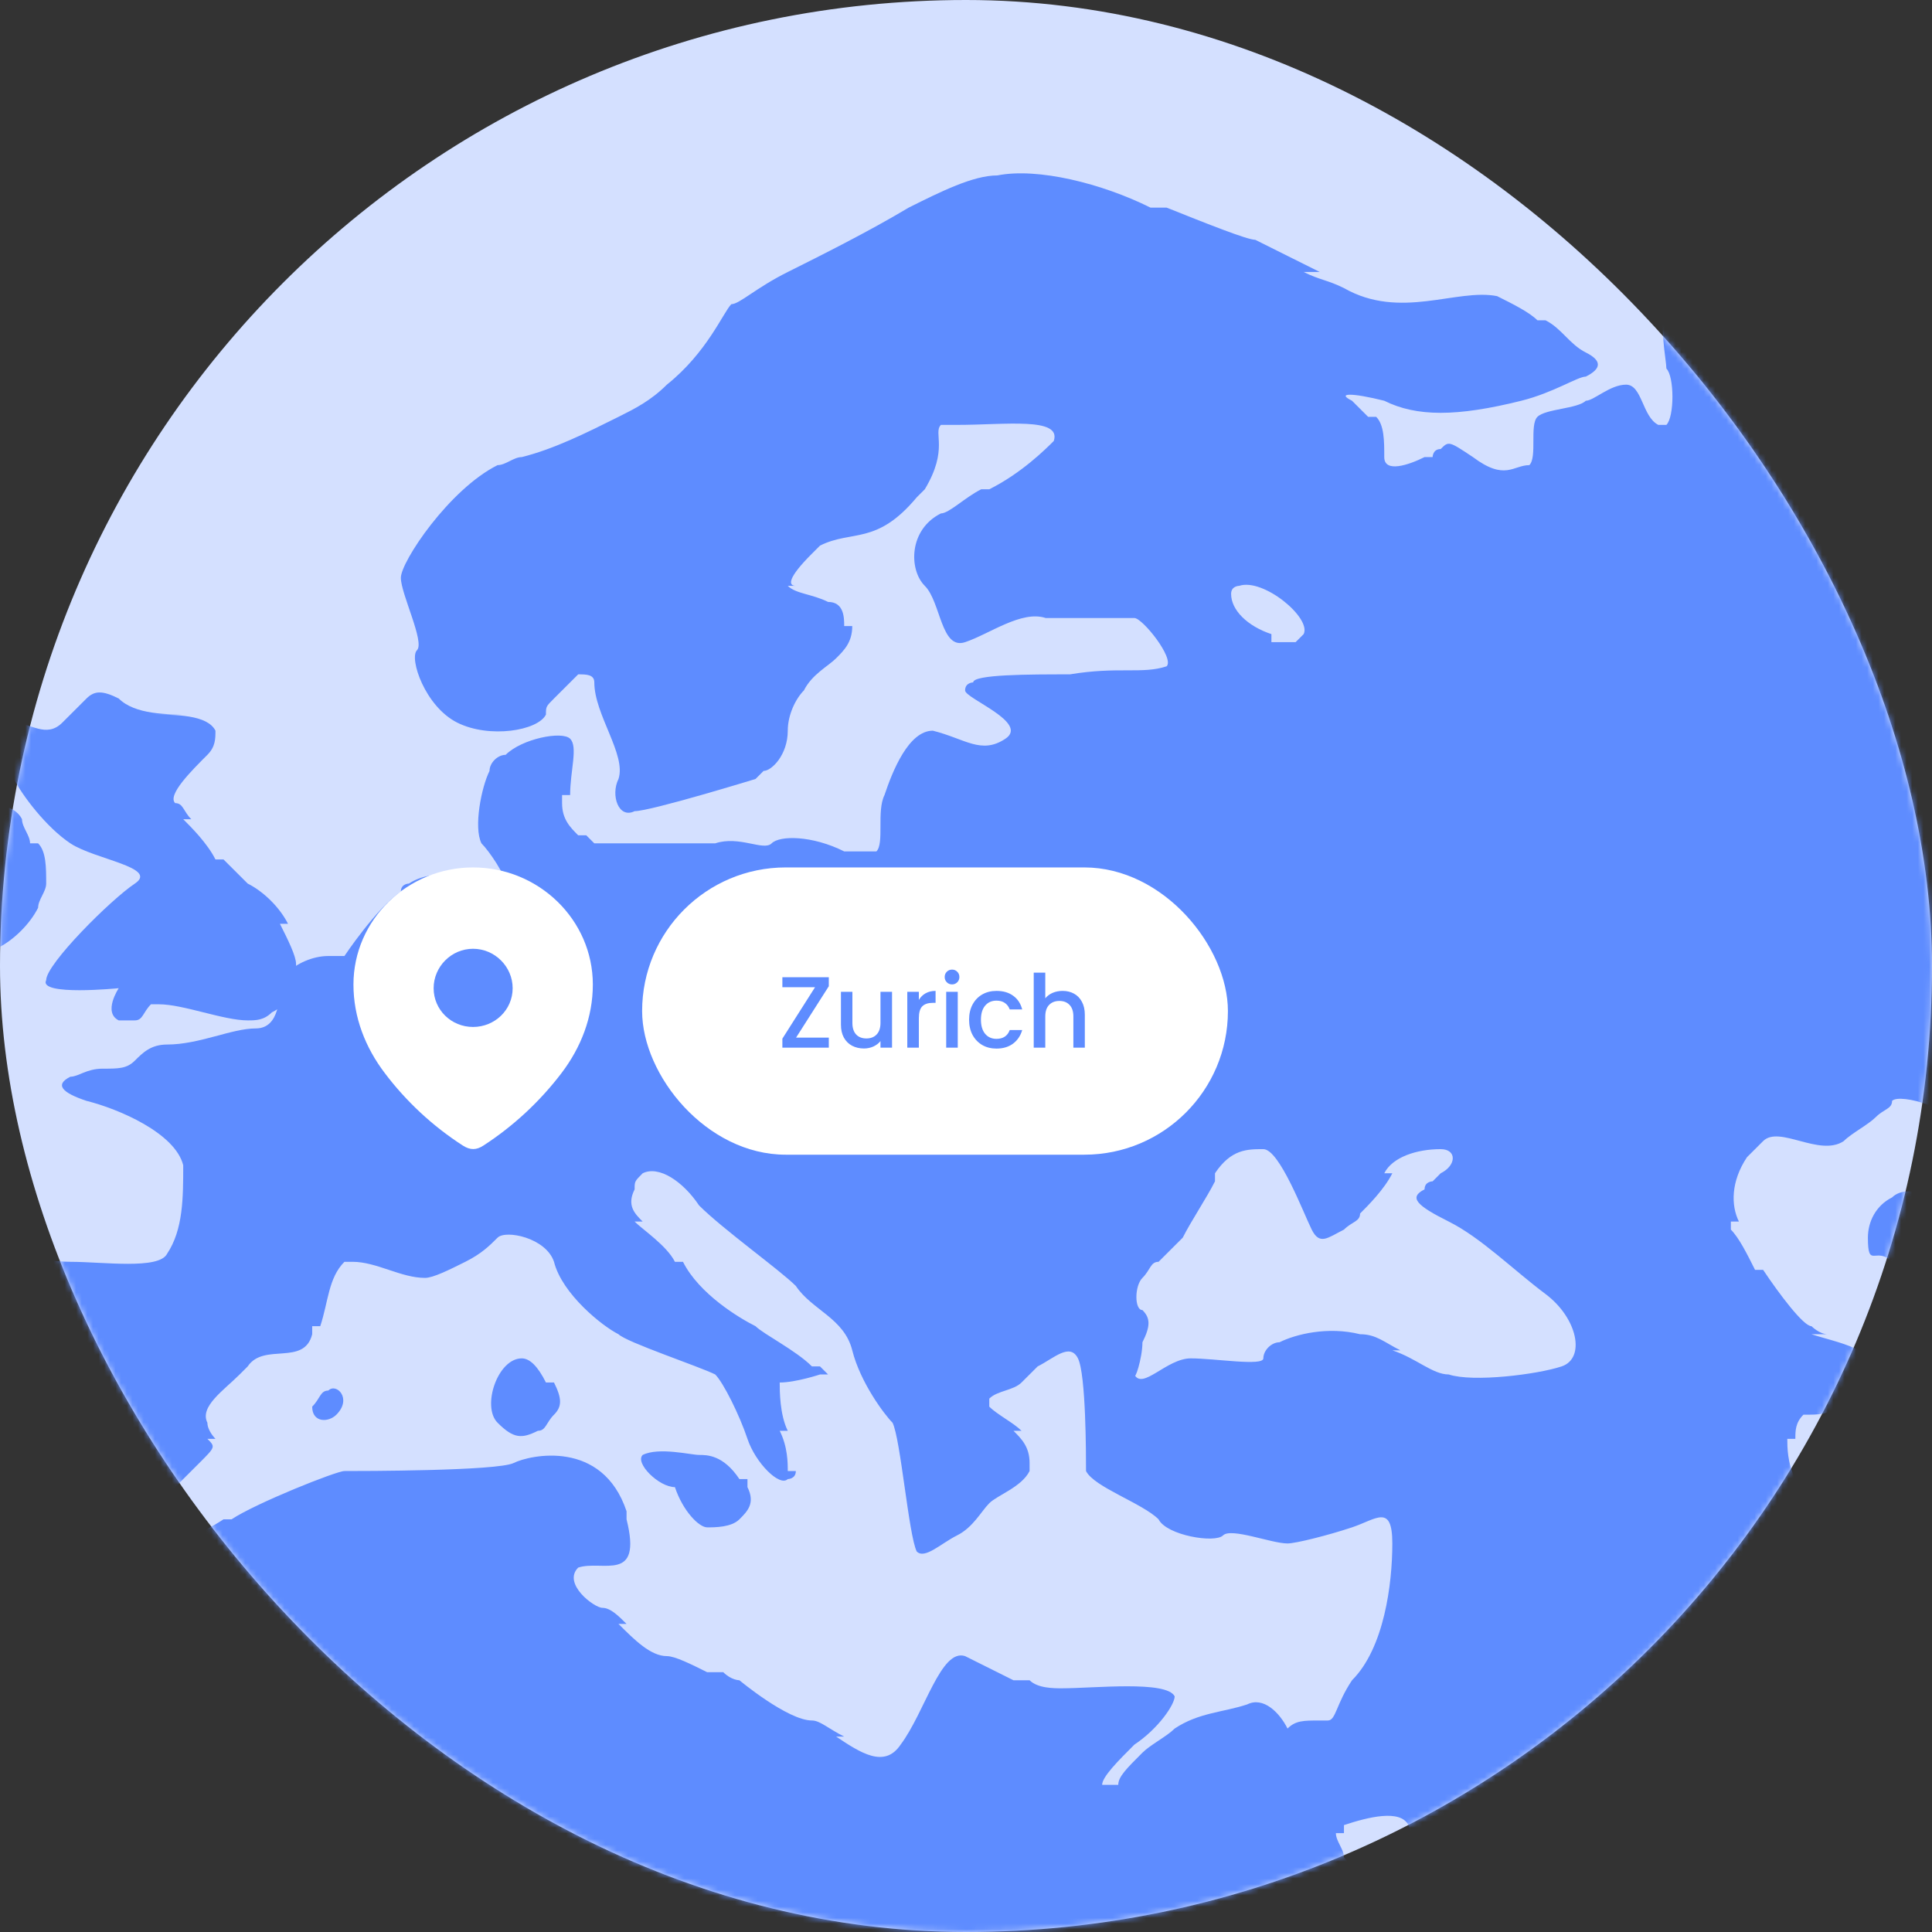 <svg width="343" height="343" viewBox="0 0 343 343" fill="none" xmlns="http://www.w3.org/2000/svg">
<rect x="0" y="0" width="343" height="343" fill="#333333" stroke="none"/>
<rect width="343" height="343" rx="171.5" fill="#D4E0FF"/>
<mask id="mask0_1128_5881" style="mask-type:alpha" maskUnits="userSpaceOnUse" x="0" y="0" width="343" height="343">
<rect width="343" height="343" rx="171.5" fill="#D9D9D9"/>
</mask>
<g mask="url(#mask0_1128_5881)">
<path d="M95.494 254.018C96.925 254.018 96.925 252.589 98.356 251.16C99.787 249.732 99.787 248.303 98.356 245.446H96.925C95.494 242.588 94.063 241.16 92.632 241.16C88.339 241.16 85.477 249.732 88.339 252.589C91.201 255.446 92.632 255.446 95.494 254.018Z" fill="#5E8CFF"/>
<path d="M59.718 251.16C61.149 251.16 61.149 251.16 59.718 251.16C62.58 248.303 59.718 245.446 58.287 246.874C56.856 246.874 56.855 248.303 55.424 249.732C55.424 252.589 58.287 252.589 59.718 251.16Z" fill="#5E8CFF"/>
<path d="M125.547 271.162C126.978 271.162 129.84 271.162 131.271 269.733C132.702 268.305 134.133 266.876 132.702 264.019V262.59H131.271C128.409 258.304 125.547 258.304 124.116 258.304C122.685 258.304 116.96 256.875 114.098 258.304C112.667 259.733 116.96 264.019 119.823 264.019C121.254 268.305 124.116 271.162 125.547 271.162Z" fill="#5E8CFF"/>
<path d="M-16.129 164.012C-18.991 165.441 -16.129 172.584 -11.836 172.584C-7.543 172.584 -3.25 169.726 -0.387 168.298C2.475 166.869 5.337 164.012 6.768 161.154C6.768 159.726 8.199 158.297 8.199 156.868C8.199 154.011 8.199 151.154 6.768 149.725H5.337C5.337 148.296 3.906 146.868 3.906 145.439C2.475 142.582 -1.818 142.582 -4.681 142.582C-8.974 144.01 -8.974 148.296 -11.836 148.296H-14.698C-14.698 148.296 -16.129 148.296 -16.129 149.725C-17.56 151.154 -18.991 151.154 -17.56 154.011C-14.698 159.726 -13.267 162.583 -16.129 164.012Z" fill="#5E8CFF"/>
<path d="M12.492 149.725C16.785 152.582 28.234 154.011 23.941 156.868C19.648 159.726 8.199 171.155 8.199 174.012C6.768 176.87 21.078 175.441 21.078 175.441C21.078 175.441 18.216 179.727 21.078 181.156C22.51 181.156 22.51 181.156 23.941 181.156C25.372 181.156 25.372 179.727 26.803 178.298H28.234C32.527 178.298 39.682 181.156 43.976 181.156C45.407 181.156 46.838 181.156 48.269 179.727C51.131 178.298 53.993 175.441 53.993 172.584H52.562V171.155C52.562 169.726 51.131 166.869 49.7 164.012H51.131C49.7 161.154 46.838 158.297 43.976 156.868C42.545 155.439 41.114 154.011 39.682 152.582H38.251C36.82 149.725 33.958 146.867 32.527 145.439H33.958C32.527 144.01 32.527 142.581 31.096 142.581C29.665 141.153 33.958 136.867 36.82 134.009C38.251 132.581 38.251 131.152 38.251 129.723C36.82 126.866 31.096 126.866 26.803 126.866H33.958C29.665 126.866 23.941 126.866 21.078 124.009C18.216 122.58 16.785 122.58 15.354 124.009C13.923 125.437 12.492 126.866 11.061 128.295C8.199 131.152 5.337 128.295 2.475 128.295C-1.818 129.723 -0.387 135.438 2.475 138.295C3.906 141.153 8.199 146.867 12.492 149.725Z" fill="#5E8CFF"/>
<path d="M994.204 111.151C1008.51 111.151 1004.22 112.58 1015.67 111.151C1027.12 111.151 1031.41 104.008 1042.86 99.722C1054.31 96.864 1062.9 94.007 1065.76 95.436C1068.62 96.864 1071.48 96.864 1071.48 95.436C1072.91 95.436 1072.91 94.007 1071.48 92.578H1070.05C1068.62 89.721 1064.33 86.864 1062.9 85.435H1064.33C1062.9 84.006 1062.9 82.578 1062.9 82.578C1065.76 81.149 1067.19 81.149 1070.05 79.72C1071.48 78.291 1072.91 78.291 1072.91 75.434V74.005H1071.48C1071.48 71.148 1070.05 69.719 1070.05 66.862H1071.48C1070.05 64.005 1070.05 61.148 1071.48 58.29C1072.91 56.861 1072.91 56.861 1072.91 55.433H1071.48C1071.48 52.575 1067.19 49.718 1064.33 48.289H1067.19C1065.76 48.289 1065.76 46.861 1064.33 46.861C1060.03 45.432 1040 48.289 1037.14 45.432C1032.84 42.575 1027.12 39.717 1025.69 42.575C1024.26 44.003 1019.96 54.004 1019.96 54.004C1019.96 54.004 1017.1 55.433 1014.24 49.718C1014.24 48.289 1012.81 48.289 1012.81 48.289H1014.24C1009.95 44.003 995.635 45.432 991.342 45.432C987.049 45.432 981.325 46.861 975.6 46.861C969.876 46.861 967.014 49.718 964.152 45.432C959.859 41.146 955.565 39.717 952.703 38.289C952.703 38.289 952.703 38.289 951.272 38.289H946.979C944.117 38.289 939.824 38.289 935.531 38.289H931.237C922.651 39.717 915.495 39.717 915.495 39.717C915.495 39.717 914.065 39.717 912.633 38.289H911.202C909.771 36.86 906.909 35.431 905.478 34.003C904.047 32.574 901.185 31.145 899.754 31.145H901.185C896.892 28.288 894.03 26.859 892.599 26.859C891.168 26.859 875.426 29.717 872.564 26.859C869.701 24.002 865.408 22.573 863.977 22.573C862.546 22.573 861.115 21.145 861.115 19.716H855.391C855.391 19.716 855.391 18.287 856.822 18.287C859.684 18.287 873.995 14.001 873.995 14.001C873.995 14.001 873.995 12.573 872.564 12.573H873.995C872.564 11.144 869.701 6.858 865.408 6.858C861.115 6.858 852.529 4.001 849.666 4.001C848.235 4.001 848.235 4.001 848.235 4.001C846.804 4.001 846.804 5.429 846.804 5.429C846.804 5.429 845.373 5.429 843.942 5.429C839.649 4.001 832.494 8.287 831.063 4.001C829.632 1.143 828.2 2.572 828.2 2.572C825.338 4.001 822.476 11.144 828.2 12.573C835.356 15.43 842.511 12.573 843.942 15.43C845.373 18.287 843.942 21.145 843.942 22.573C843.942 25.431 839.649 31.145 838.218 32.574C835.356 34.003 832.494 31.145 828.2 34.003C823.907 36.86 811.028 34.003 809.597 36.86C808.166 38.289 805.303 32.574 802.441 34.003C801.01 35.431 798.148 38.289 795.286 39.717C793.855 41.146 792.424 41.146 792.424 41.146C790.993 41.146 789.562 39.717 788.131 38.289H786.699C785.268 36.86 783.837 34.003 783.837 32.574V31.145H785.268C785.268 26.859 783.837 22.573 782.406 21.145C782.406 21.145 779.544 19.716 776.682 19.716H766.665C762.371 19.716 752.354 21.145 749.492 24.002C749.492 24.002 748.061 24.002 748.061 25.431L746.63 26.859C740.905 25.431 738.043 26.859 735.181 26.859C732.319 26.859 729.457 22.573 720.87 21.145C713.715 19.716 697.973 19.716 695.111 19.716C693.68 19.716 690.818 19.716 689.387 18.287H687.956V16.859C689.387 15.43 692.249 12.573 693.68 11.144C695.111 8.287 696.542 5.429 693.68 4.001C689.387 1.143 680.801 1.143 675.076 -0.285H669.352C666.49 -0.285 662.197 -1.714 657.904 -0.285H656.472C652.179 1.143 650.748 4.001 647.886 1.143C649.317 1.143 650.748 2.572 645.024 -1.714C635.007 -7.429 629.282 -1.714 626.42 -4.571C626.42 -4.571 626.42 -6 624.989 -6C623.558 -4.571 622.127 -3.143 617.834 -0.285C610.678 4.001 606.385 4.001 604.954 5.429C603.523 5.429 589.212 2.572 589.212 1.143V-0.285H587.781C586.35 -10.286 582.057 -0.285 577.764 4.001C573.471 6.858 569.177 9.715 564.884 8.287C560.591 6.858 552.005 6.858 547.711 9.715C546.28 11.144 544.849 11.144 543.418 11.144C543.418 12.573 540.556 12.573 536.263 15.43C534.832 16.859 533.401 16.859 531.97 18.287C527.677 21.145 521.952 21.145 521.952 21.145C521.952 21.145 513.366 21.145 509.073 21.145C506.211 21.145 503.348 21.145 501.917 22.573C500.486 22.573 500.486 24.002 501.917 25.431C506.211 29.717 517.659 34.003 519.09 35.431C520.521 38.289 521.952 44.003 520.521 46.861C517.659 48.289 514.797 46.861 514.797 42.575C514.797 39.717 514.797 38.289 513.366 36.86H511.935C510.504 35.431 509.073 35.431 507.642 34.003C501.917 31.145 501.917 32.574 497.624 28.288H499.055C499.055 28.288 499.055 28.288 497.624 26.859C493.331 22.573 489.038 22.573 486.176 24.002C484.744 24.002 484.745 25.431 483.313 25.431C481.882 28.288 481.882 34.003 480.451 35.431C477.589 35.431 474.727 38.289 473.296 34.003H471.865C471.865 32.574 471.865 29.717 471.865 26.859H473.296C473.296 24.002 471.865 21.145 470.434 22.573C470.434 22.573 469.003 22.573 469.003 24.002C466.141 29.717 464.71 29.717 464.71 32.574C464.71 35.431 467.572 38.289 466.141 44.003C464.71 49.718 464.71 52.575 466.141 52.575C467.572 52.575 470.434 46.861 474.727 46.861C479.02 45.432 487.607 42.575 487.607 48.289C487.607 52.575 491.9 54.004 489.038 56.861C484.745 59.719 479.02 58.29 477.589 54.004H476.158C474.727 51.147 471.865 52.575 469.003 54.004C466.141 56.861 458.985 66.862 458.985 66.862C458.985 66.862 450.399 71.148 447.537 72.577H446.106C444.675 71.148 447.537 68.291 450.399 65.433C451.83 64.005 453.261 62.576 454.692 62.576C457.554 61.148 458.985 56.861 460.416 54.004H458.985C458.985 52.575 458.985 52.575 458.985 51.147C458.985 51.147 457.554 48.289 457.554 45.432H458.985C457.554 41.146 457.554 36.86 457.554 34.003C458.985 31.145 460.416 28.288 458.985 26.859H460.416L458.985 25.431C454.692 22.573 450.399 19.716 446.106 16.859C444.675 16.859 443.244 16.859 441.812 18.287C438.95 19.716 436.088 25.431 433.226 26.859C430.364 29.717 430.364 32.574 426.071 32.574C421.778 32.574 418.915 39.717 426.071 44.003C433.226 48.289 436.088 51.147 433.226 52.575C431.795 52.575 431.795 52.575 430.364 52.575H427.502C427.502 55.433 426.071 55.433 426.071 55.433C426.071 55.433 420.347 52.575 416.053 52.575C413.191 52.575 408.898 51.147 404.605 49.718H407.467C406.036 49.718 404.605 48.289 403.174 48.289C400.312 48.289 393.156 48.289 390.294 49.718C388.863 49.718 388.863 51.147 387.432 51.147C386.001 52.575 384.57 55.433 381.708 56.861C380.277 56.861 378.846 56.861 378.846 56.861H377.415C374.552 55.433 374.552 52.575 368.828 55.433C363.104 58.29 358.811 54.004 355.949 56.861C355.949 58.29 354.517 58.29 354.517 58.29C353.086 58.29 351.655 58.29 348.793 56.861H345.931C338.776 54.004 338.776 56.861 335.914 58.29C334.482 58.29 333.051 59.719 331.62 59.719C323.034 61.148 318.741 58.29 315.879 61.148C315.879 61.148 314.448 61.148 314.448 62.576C311.585 65.433 308.723 72.577 307.292 68.291H308.723C307.292 65.433 311.585 61.148 311.585 56.861H310.154V55.433C307.292 52.575 297.275 54.004 295.844 55.433C294.413 56.861 295.844 64.005 295.844 65.433C297.275 66.862 297.275 74.005 295.844 75.434H294.413C291.551 74.005 291.551 68.291 288.688 68.291C285.826 68.291 282.964 71.148 281.533 71.148C280.102 72.577 274.378 72.577 272.947 74.005C271.516 75.434 272.947 81.149 271.516 82.578C268.653 82.578 267.222 85.435 261.498 81.149C257.205 78.291 257.205 78.291 255.774 79.72C254.343 79.72 254.343 81.149 254.343 81.149C254.343 81.149 254.343 81.149 252.912 81.149C250.05 82.578 245.756 84.006 245.756 81.149C245.756 78.291 245.756 75.434 244.325 74.005H242.894C242.894 74.005 241.463 72.577 240.032 71.148C237.17 69.719 240.032 69.719 245.756 71.148C251.481 74.005 258.636 74.005 270.085 71.148C275.809 69.719 280.102 66.862 281.533 66.862C284.395 65.433 284.395 64.005 281.533 62.576C278.671 61.148 277.24 58.29 274.378 56.861H272.947C271.516 55.433 268.654 54.004 265.791 52.575C258.636 51.147 248.619 56.861 238.601 51.147C235.739 49.718 234.308 49.718 231.446 48.289H234.308C228.584 45.432 225.722 44.003 222.859 42.575C221.428 42.575 214.273 39.717 207.118 36.86H204.255C195.669 32.574 184.221 29.717 177.065 31.145C172.772 31.145 167.048 34.003 161.324 36.86C154.168 41.146 145.582 45.432 139.857 48.289C134.133 51.147 131.271 54.004 129.84 54.004C128.409 55.433 125.547 62.576 118.392 68.291C115.529 71.148 112.667 72.577 109.805 74.005C104.081 76.863 98.356 79.72 92.632 81.149C91.201 81.149 89.77 82.578 88.339 82.578C79.753 86.864 71.166 99.722 71.166 102.579C71.166 105.436 75.46 114.008 74.028 115.437C72.597 116.866 75.46 125.438 81.184 128.295C86.908 131.152 95.494 129.724 96.925 126.866C96.925 125.438 96.925 125.438 98.357 124.009C99.788 122.58 101.219 121.152 102.65 119.723C104.081 119.723 105.512 119.723 105.512 121.152C105.512 126.866 111.236 134.01 109.805 138.296C108.374 141.153 109.805 145.439 112.667 144.01C115.529 144.01 134.133 138.296 134.133 138.296C134.133 138.296 134.133 138.296 135.564 136.867C136.995 136.867 139.857 134.01 139.857 129.724C139.857 126.866 141.289 124.009 142.72 122.58C144.151 119.723 147.013 118.294 148.444 116.866C149.875 115.437 151.306 114.008 151.306 111.151H149.875C149.875 109.722 149.875 106.865 147.013 106.865C144.151 105.436 141.289 105.436 139.857 104.008H141.289C139.857 104.008 139.858 102.579 144.151 98.293L145.582 96.864C151.306 94.007 155.599 96.864 162.755 88.292L164.186 86.864C168.479 79.72 165.617 76.863 167.048 75.434C167.048 75.434 168.479 75.434 169.91 75.434C178.496 75.434 188.514 74.005 187.083 78.291C185.652 79.72 181.358 84.006 175.634 86.864C175.634 86.864 175.634 86.864 174.203 86.864C171.341 88.292 168.479 91.15 167.048 91.15C161.324 94.007 161.323 101.15 164.186 104.008C167.048 106.865 167.048 115.437 171.341 114.008C175.634 112.58 181.358 108.294 185.652 109.722C189.945 109.722 199.962 109.722 201.393 109.722C202.824 109.722 208.549 116.866 207.118 118.294C202.824 119.723 198.531 118.294 189.945 119.723C182.789 119.723 172.772 119.723 172.772 121.152C172.772 121.152 171.341 121.152 171.341 122.58C171.341 124.009 182.789 128.295 178.496 131.152C174.203 134.01 171.341 131.152 165.617 129.724C161.324 129.724 158.461 136.867 157.03 141.153C155.599 144.01 157.03 149.725 155.599 151.154C155.599 151.154 154.168 151.154 152.737 151.154H149.875C144.151 148.296 138.426 148.296 136.995 149.725C135.564 151.154 131.271 148.296 126.978 149.725H125.547H124.116C121.254 149.725 119.823 149.725 115.529 149.725C109.805 149.725 109.805 149.725 109.805 149.725H105.512C105.512 149.725 105.512 149.725 104.081 148.296H102.65C101.219 146.868 99.788 145.439 99.788 142.582V141.153H101.219C101.219 136.867 102.65 132.581 101.219 131.152C99.788 129.724 92.632 131.152 89.77 134.01C88.339 134.01 86.908 135.438 86.908 136.867C85.477 139.724 84.046 146.868 85.477 149.725C86.908 151.154 89.77 155.44 89.77 156.868C89.77 156.868 89.77 156.868 88.339 156.868C84.046 155.44 76.891 154.011 72.597 156.868C72.597 156.868 71.166 156.868 71.166 158.297C66.873 161.154 61.149 169.726 61.149 169.726H58.287C55.425 169.726 52.562 171.155 51.131 172.584C49.7 172.584 49.7 174.012 49.7 174.012C49.7 176.87 49.7 182.584 45.407 182.584C41.114 182.584 35.39 185.442 29.665 185.442C26.803 185.442 25.372 186.87 23.941 188.299C22.51 189.728 21.079 189.728 18.217 189.728C15.355 189.728 13.924 191.156 12.493 191.156C9.63 192.585 11.062 194.014 15.355 195.442C21.079 196.871 31.096 201.157 32.528 206.872C32.528 212.586 32.528 218.301 29.665 222.587C28.234 225.445 18.217 224.016 12.493 224.016C6.768 224.016 -4.68 221.158 -10.405 224.016C-14.698 226.873 -14.698 238.303 -13.267 242.589C-11.835 248.303 -13.267 251.161 -16.129 252.589C-17.56 254.018 -18.991 259.733 -16.129 261.161C-13.267 264.019 -11.835 268.305 -10.405 269.733C-8.973 269.733 -1.818 268.305 -0.387 271.162C2.475 274.019 3.906 281.163 5.337 279.734C5.337 279.734 6.768 278.305 6.768 275.448C6.768 274.019 8.199 272.591 9.63 271.162C9.63 271.162 9.63 271.162 11.062 271.162C13.924 272.591 19.648 271.162 23.941 269.733C25.372 269.733 25.372 269.733 26.803 268.305C28.234 266.876 29.665 265.447 32.528 262.59C33.959 261.161 33.959 261.161 35.39 259.733C38.252 256.875 38.252 256.875 36.821 255.447H38.252C38.252 255.447 36.821 254.018 36.821 252.589C35.39 249.732 39.683 246.875 42.545 244.017L43.976 242.589C46.838 238.303 53.993 242.589 55.425 236.874C55.425 236.874 55.425 236.874 55.425 235.445H56.856C58.287 231.159 58.287 226.873 61.149 224.016C61.149 224.016 61.149 224.016 62.58 224.016C66.873 224.016 71.166 226.873 75.46 226.873C76.891 226.873 79.753 225.444 82.615 224.016C85.477 222.587 86.908 221.158 88.339 219.73C89.77 218.301 96.925 219.73 98.357 224.016C99.788 229.73 106.943 235.445 109.805 236.874C111.236 238.303 124.116 242.589 126.978 244.017C128.409 245.446 131.271 251.161 132.702 255.447C134.133 259.733 138.426 264.019 139.857 262.59C139.857 262.59 141.289 262.59 141.289 261.161H139.857C139.857 259.733 139.858 256.875 138.426 254.018H139.857C138.426 251.161 138.426 246.875 138.426 245.446C141.289 245.446 145.582 244.017 145.582 244.017H147.013C147.013 244.017 147.013 244.017 145.582 242.589H144.151C141.289 239.731 135.564 236.874 134.133 235.445H135.564C135.564 235.445 135.564 235.445 134.133 235.445C131.271 234.017 124.116 229.73 121.254 224.016H119.823C118.391 221.158 114.098 218.301 112.667 216.872H114.098C112.667 215.444 111.236 214.015 112.667 211.158C112.667 209.729 112.667 209.729 114.098 208.3C116.96 206.872 121.254 209.729 124.116 214.015C128.409 218.301 138.426 225.445 141.289 228.302C144.151 232.588 149.875 234.017 151.306 239.731C152.737 245.446 157.03 251.161 158.461 252.589C159.892 255.447 161.323 272.591 162.755 275.448C164.186 276.877 167.048 274.019 169.91 272.591C172.772 271.162 174.203 268.305 175.634 266.876C177.065 265.447 181.358 264.019 182.789 261.161V259.733C182.789 256.875 181.358 255.447 179.927 254.018H181.358C179.927 252.589 177.065 251.161 175.634 249.732V248.303C177.065 246.875 179.927 246.875 181.358 245.446L182.789 244.017L184.221 242.589C187.083 241.16 189.945 238.303 191.376 241.16C192.807 244.017 192.807 258.304 192.807 261.161C194.238 264.019 202.824 266.876 205.687 269.733C207.118 272.591 215.704 274.019 217.135 272.591C218.566 271.162 225.721 274.019 228.584 274.019C230.015 274.019 235.739 272.591 240.032 271.162C244.325 269.733 247.188 266.876 247.188 274.019C247.188 281.163 245.756 292.592 240.032 298.307C237.17 302.593 237.17 305.45 235.739 305.45H234.308C231.446 305.45 230.015 305.45 228.584 306.879C227.153 304.021 224.29 301.164 221.428 302.593C217.135 304.021 212.842 304.021 208.549 306.879C207.118 308.307 204.256 309.736 202.824 311.165C199.962 314.022 198.531 315.451 198.531 316.879C198.531 316.879 198.531 316.879 197.1 316.879H195.669C195.669 315.451 198.531 312.593 201.393 309.736C205.687 306.879 208.549 302.593 208.549 301.164C207.118 298.307 194.238 299.735 188.514 299.735C187.083 299.735 184.221 299.735 182.789 298.307H179.927C177.065 296.878 174.203 295.449 171.341 294.021C167.048 292.592 164.186 304.021 159.892 309.736C157.03 314.022 152.737 311.165 148.444 308.307H149.875C147.013 306.879 145.582 305.45 144.151 305.45C139.858 305.45 131.271 298.307 131.271 298.307C131.271 298.307 129.84 298.307 128.409 296.878H125.547C122.685 295.449 119.823 294.021 118.392 294.021C115.529 294.021 112.667 291.163 109.805 288.306H111.236C109.805 286.877 108.374 285.449 106.943 285.449C105.512 285.449 99.788 281.163 102.65 278.305C106.943 276.877 114.098 281.163 111.236 269.733V268.305C106.943 255.447 94.063 258.304 91.201 259.733C88.339 261.161 64.011 261.161 61.149 261.161C59.718 261.161 45.407 266.876 41.114 269.733C41.114 269.733 41.114 269.733 39.683 269.733C35.39 272.591 28.234 275.448 25.372 275.448C23.941 276.877 12.493 272.591 8.199 275.448C3.906 278.305 -0.387 282.591 -3.249 284.02C-3.249 284.02 -4.68 284.02 -4.68 285.449C-6.111 286.877 -10.404 289.735 -13.267 298.307C-16.129 306.879 -13.267 314.022 -17.56 316.879C-21.853 318.308 -29.008 322.594 -33.301 325.451C-36.164 326.88 -37.595 328.309 -39.026 329.737C-43.319 334.023 -46.181 352.596 -50.474 359.739C-54.767 366.883 -50.474 374.026 -49.043 378.312C-47.612 382.598 -44.75 391.17 -50.474 399.742C-54.767 406.886 -54.767 409.743 -56.199 411.172C-59.061 411.172 -53.337 414.029 -53.337 419.744C-51.905 425.458 -57.63 431.173 -49.043 436.888C-40.457 442.602 -31.87 442.602 -29.008 449.746C-26.146 456.889 -18.991 472.604 -18.991 472.604C-18.991 472.604 -10.404 481.176 -6.111 485.462C-3.249 488.32 -1.818 488.32 -0.387 486.891C1.044 486.891 1.044 485.462 1.044 485.462V484.034C2.475 479.748 8.199 479.748 15.355 479.748C22.51 479.748 26.803 481.176 33.959 479.748C35.39 479.748 36.821 478.319 39.683 476.89C43.976 474.033 46.838 468.318 48.269 466.89C51.131 465.461 61.149 464.032 66.873 468.318C72.597 472.604 72.597 479.748 75.46 482.605C78.322 486.891 84.046 484.034 89.77 479.748C94.063 475.462 92.632 476.89 96.925 481.176C102.65 484.034 104.081 488.32 99.788 492.606C95.494 498.32 98.357 505.464 95.495 514.036C92.632 522.608 98.357 522.608 104.081 525.465C109.805 528.323 114.098 551.181 116.96 555.467C119.823 559.753 115.529 571.183 119.823 578.326C122.685 585.469 124.116 589.755 121.254 592.613C116.96 595.47 112.667 602.613 111.236 614.043C111.236 625.472 112.667 634.044 115.529 636.901C116.96 641.187 122.685 651.188 124.116 655.474C126.978 659.76 135.564 666.903 135.564 672.618C135.564 678.333 128.409 688.333 131.271 692.619C134.133 695.477 135.564 701.192 139.857 705.478C144.151 709.764 145.582 719.764 145.582 719.764C145.582 719.764 147.013 724.05 147.013 729.765C147.013 735.48 148.444 739.766 152.737 742.623C157.03 745.48 161.323 745.48 162.755 742.623C165.617 739.766 175.634 734.051 181.358 734.051C187.083 734.051 195.669 735.48 201.393 731.194C202.824 731.194 202.824 729.765 204.255 729.765C205.687 728.336 207.118 726.908 208.549 725.479C209.98 722.622 212.842 721.193 214.273 718.336C217.135 714.05 221.428 709.763 222.859 706.906C224.29 705.477 227.153 702.62 230.015 699.763C232.877 696.905 234.308 694.048 232.877 691.191C232.877 689.762 232.877 689.762 231.446 688.333H230.015C228.584 685.476 227.153 682.619 227.153 681.19H228.584C228.584 679.761 228.584 678.333 230.015 678.333C232.877 676.904 241.463 675.475 245.756 672.618C247.188 672.618 248.619 671.189 248.619 669.761H247.188C247.188 668.332 247.188 665.475 245.756 662.617H247.188C245.756 658.331 245.756 654.045 244.325 651.188H242.894V649.759C242.894 648.331 242.894 645.473 244.325 642.616C245.756 639.759 247.187 636.901 248.619 635.473C250.05 634.044 250.05 632.615 251.481 632.615C254.343 629.758 257.205 626.901 260.067 625.472C261.498 624.043 262.929 622.615 264.36 622.615C265.791 621.186 268.653 618.329 271.516 614.043C272.947 611.185 274.378 609.757 274.378 606.899H275.809V605.471C275.809 602.613 275.809 598.327 275.809 595.47H274.378C274.378 592.613 274.378 589.755 274.378 588.327H275.809C275.809 586.898 275.809 585.469 275.809 585.469C277.24 582.612 277.24 579.755 274.378 576.897H272.947C271.516 575.469 271.516 574.04 270.085 574.04C268.653 572.611 268.654 571.183 267.222 569.754H268.653C267.222 565.468 265.791 561.182 265.791 558.325H264.36C264.36 556.896 264.36 556.896 264.36 556.896C264.36 555.467 264.36 554.039 264.36 551.181H265.791C265.791 546.895 267.222 542.609 268.653 539.752C268.653 538.323 270.085 538.323 270.085 538.323C271.516 538.323 272.947 535.466 275.809 532.609C278.671 528.323 281.533 524.036 282.964 521.179C284.395 519.75 285.826 516.893 288.688 514.036C291.551 509.75 294.413 505.464 298.706 502.606C300.137 501.178 302.999 498.32 304.43 498.32C305.861 498.32 308.723 496.892 310.154 494.034C314.448 491.177 317.31 486.891 318.741 482.605H317.31C317.31 481.176 318.741 478.319 320.172 475.462C321.603 472.604 324.465 468.318 327.327 464.032C328.758 461.175 330.189 458.318 331.62 456.889C333.051 455.46 333.051 454.032 333.051 454.032C333.051 452.603 334.483 449.746 334.483 445.46H333.051C333.051 442.602 334.483 439.745 334.483 438.316H335.914C335.914 435.459 337.345 432.602 335.914 431.173C333.051 428.316 314.448 436.888 311.585 436.888C311.585 436.888 311.586 436.888 310.154 436.888C307.292 438.316 301.568 442.602 292.982 442.602C288.688 442.602 287.257 439.745 287.257 436.888H288.688C288.688 434.03 288.688 432.602 288.688 429.744C288.688 428.316 287.257 426.887 287.257 425.458H285.826C284.395 422.601 282.964 419.744 281.533 418.315H282.964C281.533 415.458 280.102 414.029 278.671 414.029C277.24 414.029 274.378 411.172 272.947 408.314H271.516C270.085 405.457 268.654 404.028 267.222 401.171H268.653C267.222 396.885 262.929 394.028 258.636 389.742H257.205C254.343 388.313 252.912 386.884 251.481 384.027C251.481 384.027 250.05 382.598 250.05 381.169H251.481C250.05 378.312 250.05 374.026 250.05 369.74H248.619C248.619 366.883 248.619 364.025 248.619 362.597H250.05C250.05 359.739 250.05 356.882 248.619 354.025C248.619 352.596 247.188 352.596 247.188 351.167H245.756C244.325 348.31 244.325 346.881 242.894 344.024H244.325C242.894 339.738 241.463 336.881 240.032 332.595C240.032 331.166 238.601 329.737 238.601 329.737C238.601 328.309 237.17 326.88 237.17 325.451H238.601V324.023C242.894 322.594 248.618 321.165 250.05 324.023C251.481 328.309 255.774 336.881 257.205 342.595C258.636 348.31 262.929 346.881 264.36 352.596C264.36 358.311 270.085 372.597 271.516 374.026C272.947 375.455 281.533 385.455 284.395 388.313C285.826 391.17 287.257 396.885 288.688 405.457C290.12 414.029 291.551 425.458 295.844 426.887C300.137 428.316 313.017 424.03 315.879 422.601C318.741 421.172 334.483 411.172 340.207 411.172C345.931 411.172 347.362 405.457 354.517 404.028C357.38 404.028 360.242 401.171 363.104 399.742C367.397 396.885 370.259 394.028 373.121 391.17C374.552 389.742 377.414 386.884 378.846 384.027C381.708 379.741 384.57 375.455 384.57 372.597C386.001 369.74 388.863 368.311 388.863 365.454C388.863 364.025 388.863 362.597 388.863 361.168C387.432 359.739 384.57 356.882 381.708 354.025H380.277C377.415 351.167 373.121 349.739 371.69 349.739C370.259 349.739 368.828 348.31 368.828 346.881H370.259C368.828 344.024 368.828 341.167 367.397 341.167H365.966C364.535 341.167 364.535 345.453 360.242 348.31C357.38 349.739 354.518 352.596 351.655 354.025C350.224 355.453 348.793 355.453 347.362 355.453C345.931 355.453 345.931 355.453 345.931 354.025H344.5C344.5 352.596 344.5 349.739 341.638 346.881H340.207C334.483 341.167 333.051 341.167 333.051 336.881H331.62C330.189 335.452 328.758 332.595 325.896 329.737C323.034 326.88 320.172 324.023 320.172 321.165C320.172 319.737 320.172 319.737 320.172 318.308H318.741C320.172 312.593 325.896 308.307 328.758 312.593C331.62 318.308 333.051 325.451 338.776 329.737C344.5 332.595 350.224 338.309 354.517 339.738C357.38 341.167 364.535 334.023 367.397 334.023C370.259 335.452 374.552 345.453 378.846 346.881C383.139 348.31 397.449 349.739 400.312 349.739C403.174 349.739 411.76 349.739 414.622 348.31C416.053 348.31 416.053 346.881 416.053 346.881C416.053 345.453 417.484 345.453 417.484 344.024C418.915 344.024 418.915 344.024 420.346 344.024C423.209 344.024 427.502 354.025 430.364 355.453C433.226 356.882 440.381 355.453 438.95 364.025C438.95 371.169 441.813 378.312 444.675 378.312C446.106 378.312 447.537 378.312 448.968 376.883C448.968 376.883 450.399 376.884 450.399 375.455C453.261 372.598 456.123 369.74 456.123 369.74C456.123 369.74 456.123 384.027 456.123 389.742C456.123 395.456 461.847 414.029 461.847 414.029C461.847 414.029 469.003 431.173 470.434 435.459C471.865 439.745 480.451 451.174 480.451 456.889C480.451 462.604 481.882 469.747 484.745 469.747C486.176 469.747 487.607 466.89 489.038 462.604C490.469 459.746 491.9 456.889 493.331 454.032C493.331 452.603 494.762 452.603 494.762 451.174C496.193 448.317 497.624 445.46 499.055 444.031C500.486 441.174 500.486 439.745 501.917 436.888C501.917 435.459 501.917 434.03 501.917 432.602H500.486C500.486 429.744 500.486 426.887 500.486 425.458H501.917C501.917 421.172 500.486 416.886 500.486 414.029H499.055C499.055 411.172 501.917 408.314 504.779 406.886C504.779 406.886 506.211 406.886 506.211 405.457C507.642 405.457 507.642 404.028 509.073 404.028C510.504 404.028 510.504 402.6 511.935 402.6C514.797 401.171 517.659 398.314 519.09 395.456C520.521 392.599 523.383 389.741 524.814 388.313C524.814 386.884 526.245 386.884 527.676 386.884C530.539 384.027 531.97 381.169 534.832 378.312C536.263 375.455 539.125 374.026 544.849 374.026C556.298 374.026 554.867 374.026 559.16 371.169C560.591 369.74 560.591 369.74 562.022 368.311C563.453 366.883 564.884 368.311 566.315 372.597C567.746 378.312 576.333 388.313 577.764 389.742C579.195 392.599 582.057 398.314 582.057 405.457C582.057 412.6 579.195 431.173 582.057 431.173C582.057 431.173 583.488 429.744 584.919 428.316C586.35 425.458 589.212 421.172 590.643 416.886C592.074 414.029 593.505 411.172 593.505 411.172C593.505 411.172 594.937 411.172 594.937 409.743C597.799 408.314 603.523 405.457 602.092 412.6C602.092 421.172 603.523 431.173 603.523 436.888C603.523 442.602 612.109 456.889 612.109 452.603C612.109 451.174 612.109 449.746 613.54 448.317H614.971C616.403 445.46 617.834 441.174 617.834 436.888H616.403C616.403 435.459 616.403 435.459 616.403 434.03C616.403 428.316 619.265 431.173 624.989 436.888C630.713 442.602 635.006 452.603 635.006 452.603C635.006 452.603 640.731 472.604 642.162 475.462C642.162 476.89 645.024 472.604 647.886 468.318C649.317 464.032 652.179 459.746 652.179 458.318V456.889C653.61 454.032 655.041 452.603 657.904 452.603C660.766 451.174 663.628 451.174 665.059 449.746C666.49 448.317 667.921 446.888 667.921 445.46C667.921 444.031 669.352 441.174 669.352 439.745H667.921C667.921 436.888 669.352 435.459 669.352 432.602H670.783C670.783 429.744 669.352 426.887 667.921 424.03C666.49 422.601 666.49 422.601 666.49 421.172H665.059C663.628 418.315 662.197 415.458 660.766 414.029H662.197C660.766 411.172 657.904 408.314 656.472 406.886C655.041 405.457 655.041 405.457 653.61 404.028H652.179C650.748 401.171 649.317 398.314 647.886 396.885H649.317C647.886 395.456 647.886 394.028 647.886 394.028C647.886 394.028 652.179 389.741 655.041 385.455C656.472 384.027 657.904 382.598 659.335 381.169C662.197 378.312 666.49 379.741 666.49 384.027C666.49 388.313 662.197 391.17 660.766 399.742C659.335 408.314 666.49 411.172 667.921 408.314C667.921 408.314 667.921 408.314 669.352 408.314C669.352 406.886 670.783 406.886 672.214 405.457C673.645 402.6 676.507 399.742 676.507 398.314H677.938C677.938 396.885 675.076 396.885 673.645 391.17C673.645 389.742 673.645 388.313 673.645 388.313C675.076 384.027 679.37 381.17 682.232 382.598C685.094 384.027 700.836 379.741 707.991 375.455C710.853 374.026 712.284 371.169 715.146 369.74C716.577 366.883 719.439 364.025 720.87 362.597C722.302 361.168 723.733 359.739 725.164 358.311C726.595 356.882 729.457 354.025 732.319 351.167C735.181 348.31 736.612 345.453 739.474 344.024C742.336 341.167 743.768 336.881 743.768 335.452C743.768 334.023 743.768 334.023 743.768 332.595H742.336C742.336 329.737 742.336 328.309 742.336 325.451H743.768C743.768 321.165 743.768 318.308 740.905 314.022H739.474V312.593C738.043 309.736 736.612 308.307 735.181 305.45H736.612C733.75 301.164 730.888 296.878 729.457 294.021H728.026C729.457 291.163 736.612 291.163 740.905 286.877C740.905 286.877 742.336 286.877 742.336 285.449C746.63 279.734 742.336 275.448 739.474 276.877C736.612 276.877 730.888 279.734 728.026 278.305C726.595 278.305 725.164 276.877 723.733 275.448H722.302C720.87 274.019 720.87 272.591 719.439 272.591C718.008 271.162 718.008 269.733 718.008 268.305H719.439C719.439 266.876 720.87 265.447 722.302 265.447H723.733C725.164 265.447 725.164 265.447 726.595 264.019C729.457 262.59 732.319 259.733 733.75 258.304L735.181 256.875C738.043 254.018 742.336 251.161 740.905 254.018C739.474 256.875 736.612 266.876 739.474 268.305C740.905 268.305 743.768 266.876 745.199 265.447C748.061 264.019 749.492 262.59 752.354 261.161C753.785 261.161 753.785 259.733 753.785 259.733C755.216 259.733 758.078 268.305 756.647 271.162C755.216 274.019 755.216 279.734 756.647 279.734C756.647 279.734 758.078 279.734 758.078 278.305C759.509 278.305 760.94 276.877 760.94 275.448C762.371 274.019 762.371 274.019 763.802 275.448C765.234 276.877 769.527 281.163 766.665 286.877C763.802 292.592 759.509 295.449 765.233 299.735C769.527 302.593 770.958 301.164 773.82 299.735C775.251 298.307 776.682 298.307 778.113 296.878L779.544 295.449C780.975 294.021 782.406 291.163 782.406 288.306H783.837C785.268 284.02 785.268 279.734 783.837 278.305C783.837 278.305 783.837 276.877 782.406 276.877H780.975C779.544 274.019 778.113 271.162 776.682 269.733H778.113C776.682 266.876 775.251 265.447 775.251 264.019C775.251 264.019 775.251 262.59 776.682 262.59C778.113 261.161 780.975 261.161 783.837 259.733C783.837 259.733 785.268 259.733 785.268 258.304V256.875C785.268 254.018 786.699 252.589 786.699 251.161C788.131 249.732 789.562 248.303 792.424 246.875C795.286 245.446 796.717 242.589 799.579 241.16H801.01C802.441 242.589 809.597 245.446 812.459 244.017C812.459 244.017 813.89 244.017 813.89 242.589L815.321 241.16C816.752 239.731 819.614 236.874 822.476 234.017C826.769 229.73 831.063 225.445 833.925 222.587L835.356 221.158C836.787 219.73 839.649 216.872 841.08 215.444C843.942 211.158 845.373 208.3 846.804 204.014C846.804 202.586 848.235 199.728 848.235 198.3V196.871H849.666C851.097 192.585 852.529 188.299 852.529 185.442H851.097C851.097 184.013 851.097 181.156 851.097 179.727C853.96 188.299 853.96 194.014 853.96 199.728C853.96 205.443 853.96 219.73 855.391 221.158C856.822 222.587 859.684 226.873 862.546 225.445C862.546 225.445 862.546 225.444 862.546 224.016H861.115C861.115 222.587 861.115 219.73 859.684 216.872H861.115C861.115 214.015 859.684 211.158 859.684 211.158C859.684 209.729 861.115 206.872 862.546 205.443C862.546 205.443 862.546 205.443 863.977 205.443C865.408 205.443 865.408 202.586 863.977 198.3H865.408C865.408 195.442 863.977 192.585 862.546 189.728C861.115 188.299 861.115 186.87 859.684 186.87H858.253C856.822 185.442 856.822 184.013 856.822 184.013C858.253 184.013 859.684 181.156 859.684 179.727H861.115C861.115 178.298 861.115 178.298 861.115 176.87C859.684 175.441 861.115 171.155 856.822 172.584C855.391 172.584 851.098 172.584 848.235 174.012C848.235 174.012 846.804 174.012 846.804 175.441C845.373 171.155 842.511 168.298 839.649 169.726C835.356 169.726 832.494 172.584 828.2 172.584C825.338 172.584 825.338 169.726 825.338 166.869H823.907C823.907 165.44 823.907 164.012 823.907 164.012C822.476 164.012 821.045 165.44 819.614 166.869C818.183 166.869 816.752 168.298 816.752 166.869H815.321C815.321 162.583 822.476 158.297 829.631 155.44C831.063 155.44 831.063 154.011 832.494 154.011C835.356 152.582 836.787 149.725 839.649 148.296C842.511 145.439 845.373 142.582 846.804 141.153C848.235 139.724 849.666 138.296 851.097 136.867H852.529C856.822 136.867 869.701 138.296 879.719 136.867C889.736 136.867 894.029 131.152 896.892 134.01C899.754 136.867 906.909 139.724 912.633 139.724C915.496 139.724 915.496 139.724 916.927 138.296C918.358 138.296 918.358 136.867 922.651 132.581C924.082 131.152 925.513 129.724 928.375 128.295C932.668 125.438 935.531 124.009 938.393 121.152L939.824 119.723C941.255 118.294 941.255 118.294 942.686 116.866C946.979 114.008 951.272 114.008 951.272 116.866C951.272 121.152 949.841 125.438 954.134 125.438C958.427 125.438 964.152 121.152 968.445 118.294C971.307 116.866 974.169 115.437 975.6 114.008C975.6 114.008 977.031 114.008 977.031 112.58C974.169 114.008 958.428 128.295 952.703 131.152C949.841 134.01 942.686 135.438 938.393 138.296C935.531 139.724 932.668 141.153 931.237 144.01C926.944 151.154 924.082 152.582 924.082 161.154C924.082 168.298 932.668 178.298 928.375 185.442C924.082 192.585 922.651 202.586 922.651 202.586C922.651 202.586 924.082 199.728 926.944 195.442C929.806 192.585 932.668 188.299 936.961 185.442L938.393 184.013C941.255 181.156 944.117 178.298 945.548 176.87C948.41 172.584 951.272 169.726 952.703 166.869C952.703 166.869 952.703 166.869 954.134 165.44C958.427 162.583 964.152 162.583 964.152 158.297V156.868H965.583C965.583 154.011 967.014 149.725 968.445 145.439C969.876 141.153 967.014 141.153 967.014 138.296H968.445C968.445 138.296 968.445 136.867 969.876 135.438C971.307 132.581 972.738 129.724 975.6 126.866C985.618 112.58 988.48 111.151 994.204 111.151ZM354.517 212.586C351.655 214.015 344.5 215.444 341.638 212.586C340.207 211.158 337.345 211.158 335.914 212.586C333.051 214.015 331.62 216.872 331.62 219.73C331.62 225.445 333.051 221.158 335.914 224.016C338.776 226.873 340.207 229.731 341.638 232.588C343.069 235.445 347.362 235.445 348.793 238.303C351.655 241.16 341.638 244.017 345.931 248.303C350.224 251.161 351.655 265.447 351.655 268.305C351.655 269.733 351.655 269.733 350.224 269.733C347.362 271.162 340.207 272.591 338.776 271.162C335.914 271.162 324.465 266.876 321.603 265.447C320.172 265.447 320.172 264.019 320.172 262.59H318.741C317.31 259.733 317.31 256.875 317.31 255.447H318.741C318.741 254.018 318.741 252.589 320.172 251.161C323.034 251.161 324.465 251.161 325.896 249.732C327.327 248.303 328.758 246.875 331.62 244.017C334.483 239.731 325.896 238.303 321.603 236.874H324.465C323.034 236.874 321.603 235.445 321.603 235.445C320.172 235.445 315.879 229.731 313.017 225.445H311.585C310.154 222.587 308.723 219.73 307.292 218.301C307.292 218.301 307.292 218.301 307.292 216.872H308.723C307.292 214.015 307.292 209.729 310.154 205.443C311.586 204.014 311.585 204.014 313.017 202.586C315.879 199.728 323.034 205.443 327.327 202.586C328.758 201.157 331.62 199.728 333.051 198.3C334.483 196.871 335.914 196.871 335.914 195.442C337.345 194.014 347.362 196.871 348.793 201.157C351.655 205.443 357.38 211.158 354.517 212.586ZM202.824 238.303C204.256 235.445 204.256 234.017 202.824 232.588C201.393 232.588 201.393 228.302 202.824 226.873C204.256 225.444 204.255 224.016 205.687 224.016C207.118 222.587 208.549 221.158 209.98 219.73C211.411 216.872 214.273 212.586 215.704 209.729V208.3C218.566 204.014 221.428 204.014 224.29 204.014C227.153 204.014 231.446 215.444 232.877 218.301C234.308 221.158 235.739 219.73 238.601 218.301C240.032 216.872 241.463 216.872 241.463 215.444C242.894 214.015 245.756 211.158 247.188 208.3H245.756C247.188 205.443 251.481 204.014 255.774 204.014C258.636 204.014 258.636 206.872 255.774 208.3L254.343 209.729C254.343 209.729 252.912 209.729 252.912 211.158C250.05 212.586 251.481 214.015 257.205 216.872C262.929 219.73 268.654 225.445 274.378 229.73C280.102 234.017 281.533 241.16 277.24 242.589C272.947 244.017 261.498 245.446 257.205 244.017C254.343 244.017 251.481 241.16 247.188 239.731H248.619C245.756 238.303 244.325 236.874 241.463 236.874C235.739 235.445 230.015 236.874 227.153 238.303C225.721 238.303 224.29 239.731 224.29 241.16C224.29 242.589 215.704 241.16 211.411 241.16C207.118 241.16 202.824 246.875 201.393 244.017C201.393 245.446 202.824 241.16 202.824 238.303ZM225.721 521.179C225.721 519.75 225.721 518.322 227.153 518.322C227.153 518.322 227.153 518.322 227.153 516.893C230.015 515.464 235.739 515.464 237.17 516.893C238.601 521.179 234.308 531.18 230.015 534.037H228.584C227.153 534.037 225.721 531.18 225.721 526.894H224.29C224.29 526.894 224.29 524.036 225.721 521.179ZM225.721 112.58C221.428 111.151 218.566 108.294 218.566 105.436C218.566 104.008 219.997 104.008 219.997 104.008C224.29 102.579 232.877 109.722 231.446 112.58L230.015 114.008H225.721V112.58Z" fill="#5E8CFF"/>
<path d="M337.345 36.86C340.207 38.289 345.931 38.289 351.655 42.575C355.948 45.432 363.104 46.861 367.397 44.004C368.828 42.575 368.828 42.575 370.259 41.146C371.69 39.718 371.69 38.289 371.69 36.86H370.259C370.259 34.003 368.828 32.574 367.397 32.574C365.966 32.574 365.966 31.145 365.966 29.717H367.397C367.397 28.288 367.397 25.431 371.69 22.573C373.121 21.145 375.983 19.716 377.414 18.288C381.708 15.43 386.001 12.573 390.294 12.573C397.449 12.573 413.191 11.144 418.915 12.573C421.777 12.573 424.64 12.573 427.502 9.716C431.795 6.858 436.088 2.572 437.519 -0.285V-1.714H436.088C434.657 -4.571 427.502 -6 426.071 -1.714C421.777 1.143 410.329 -0.285 407.467 -0.285C404.605 -1.714 381.708 4.001 375.983 4.001C374.552 4.001 373.121 4.001 373.121 5.429C370.259 6.858 367.397 12.573 361.673 15.43C360.242 15.43 358.811 16.859 358.811 16.859C353.086 19.716 345.931 24.002 344.5 25.431C338.776 28.288 334.482 35.432 337.345 36.86Z" fill="#5E8CFF"/>
</g>
<path fill-rule="evenodd" clip-rule="evenodd" d="M62.75 174.794C62.75 163.295 72.36 154 83.984 154C95.64 154 105.25 163.295 105.25 174.794C105.25 180.589 103.143 185.969 99.674 190.529C95.847 195.559 91.13 199.941 85.821 203.381C84.606 204.176 83.51 204.236 82.176 203.381C76.837 199.941 72.12 195.559 68.326 190.529C64.855 185.969 62.75 180.589 62.75 174.794ZM76.986 175.442C76.986 179.294 80.129 182.324 83.984 182.324C87.841 182.324 91.014 179.294 91.014 175.442C91.014 171.619 87.841 168.442 83.984 168.442C80.129 168.442 76.986 171.619 76.986 175.442Z" fill="white"/>
<rect x="114" y="154" width="104" height="51" rx="25.5" fill="white"/>
<path d="M141.33 184.218H147.144V186H138.9V184.398L144.696 175.272H138.9V173.49H147.144V175.092L141.33 184.218ZM158.369 176.082V186H156.317V184.83C155.993 185.238 155.567 185.562 155.039 185.802C154.523 186.03 153.971 186.144 153.383 186.144C152.603 186.144 151.901 185.982 151.277 185.658C150.665 185.334 150.179 184.854 149.819 184.218C149.471 183.582 149.297 182.814 149.297 181.914V176.082H151.331V181.608C151.331 182.496 151.553 183.18 151.997 183.66C152.441 184.128 153.047 184.362 153.815 184.362C154.583 184.362 155.189 184.128 155.633 183.66C156.089 183.18 156.317 182.496 156.317 181.608V176.082H158.369ZM163.129 177.522C163.429 177.018 163.825 176.628 164.317 176.352C164.821 176.064 165.415 175.92 166.099 175.92V178.044H165.577C164.773 178.044 164.161 178.248 163.741 178.656C163.333 179.064 163.129 179.772 163.129 180.78V186H161.077V176.082H163.129V177.522ZM169.029 174.768C168.657 174.768 168.345 174.642 168.093 174.39C167.841 174.138 167.715 173.826 167.715 173.454C167.715 173.082 167.841 172.77 168.093 172.518C168.345 172.266 168.657 172.14 169.029 172.14C169.389 172.14 169.695 172.266 169.947 172.518C170.199 172.77 170.325 173.082 170.325 173.454C170.325 173.826 170.199 174.138 169.947 174.39C169.695 174.642 169.389 174.768 169.029 174.768ZM170.037 176.082V186H167.985V176.082H170.037ZM172.047 181.032C172.047 180.012 172.251 179.118 172.659 178.35C173.079 177.57 173.655 176.97 174.387 176.55C175.119 176.13 175.959 175.92 176.907 175.92C178.107 175.92 179.097 176.208 179.877 176.784C180.669 177.348 181.203 178.158 181.479 179.214H179.265C179.085 178.722 178.797 178.338 178.401 178.062C178.005 177.786 177.507 177.648 176.907 177.648C176.067 177.648 175.395 177.948 174.891 178.548C174.399 179.136 174.153 179.964 174.153 181.032C174.153 182.1 174.399 182.934 174.891 183.534C175.395 184.134 176.067 184.434 176.907 184.434C178.095 184.434 178.881 183.912 179.265 182.868H181.479C181.191 183.876 180.651 184.68 179.859 185.28C179.067 185.868 178.083 186.162 176.907 186.162C175.959 186.162 175.119 185.952 174.387 185.532C173.655 185.1 173.079 184.5 172.659 183.732C172.251 182.952 172.047 182.052 172.047 181.032ZM188.654 175.92C189.41 175.92 190.082 176.082 190.67 176.406C191.27 176.73 191.738 177.21 192.074 177.846C192.422 178.482 192.596 179.25 192.596 180.15V186H190.562V180.456C190.562 179.568 190.34 178.89 189.896 178.422C189.452 177.942 188.846 177.702 188.078 177.702C187.31 177.702 186.698 177.942 186.242 178.422C185.798 178.89 185.576 179.568 185.576 180.456V186H183.524V172.68H185.576V177.234C185.924 176.814 186.362 176.49 186.89 176.262C187.43 176.034 188.018 175.92 188.654 175.92Z" fill="#5E8CFF"/>
</svg>
